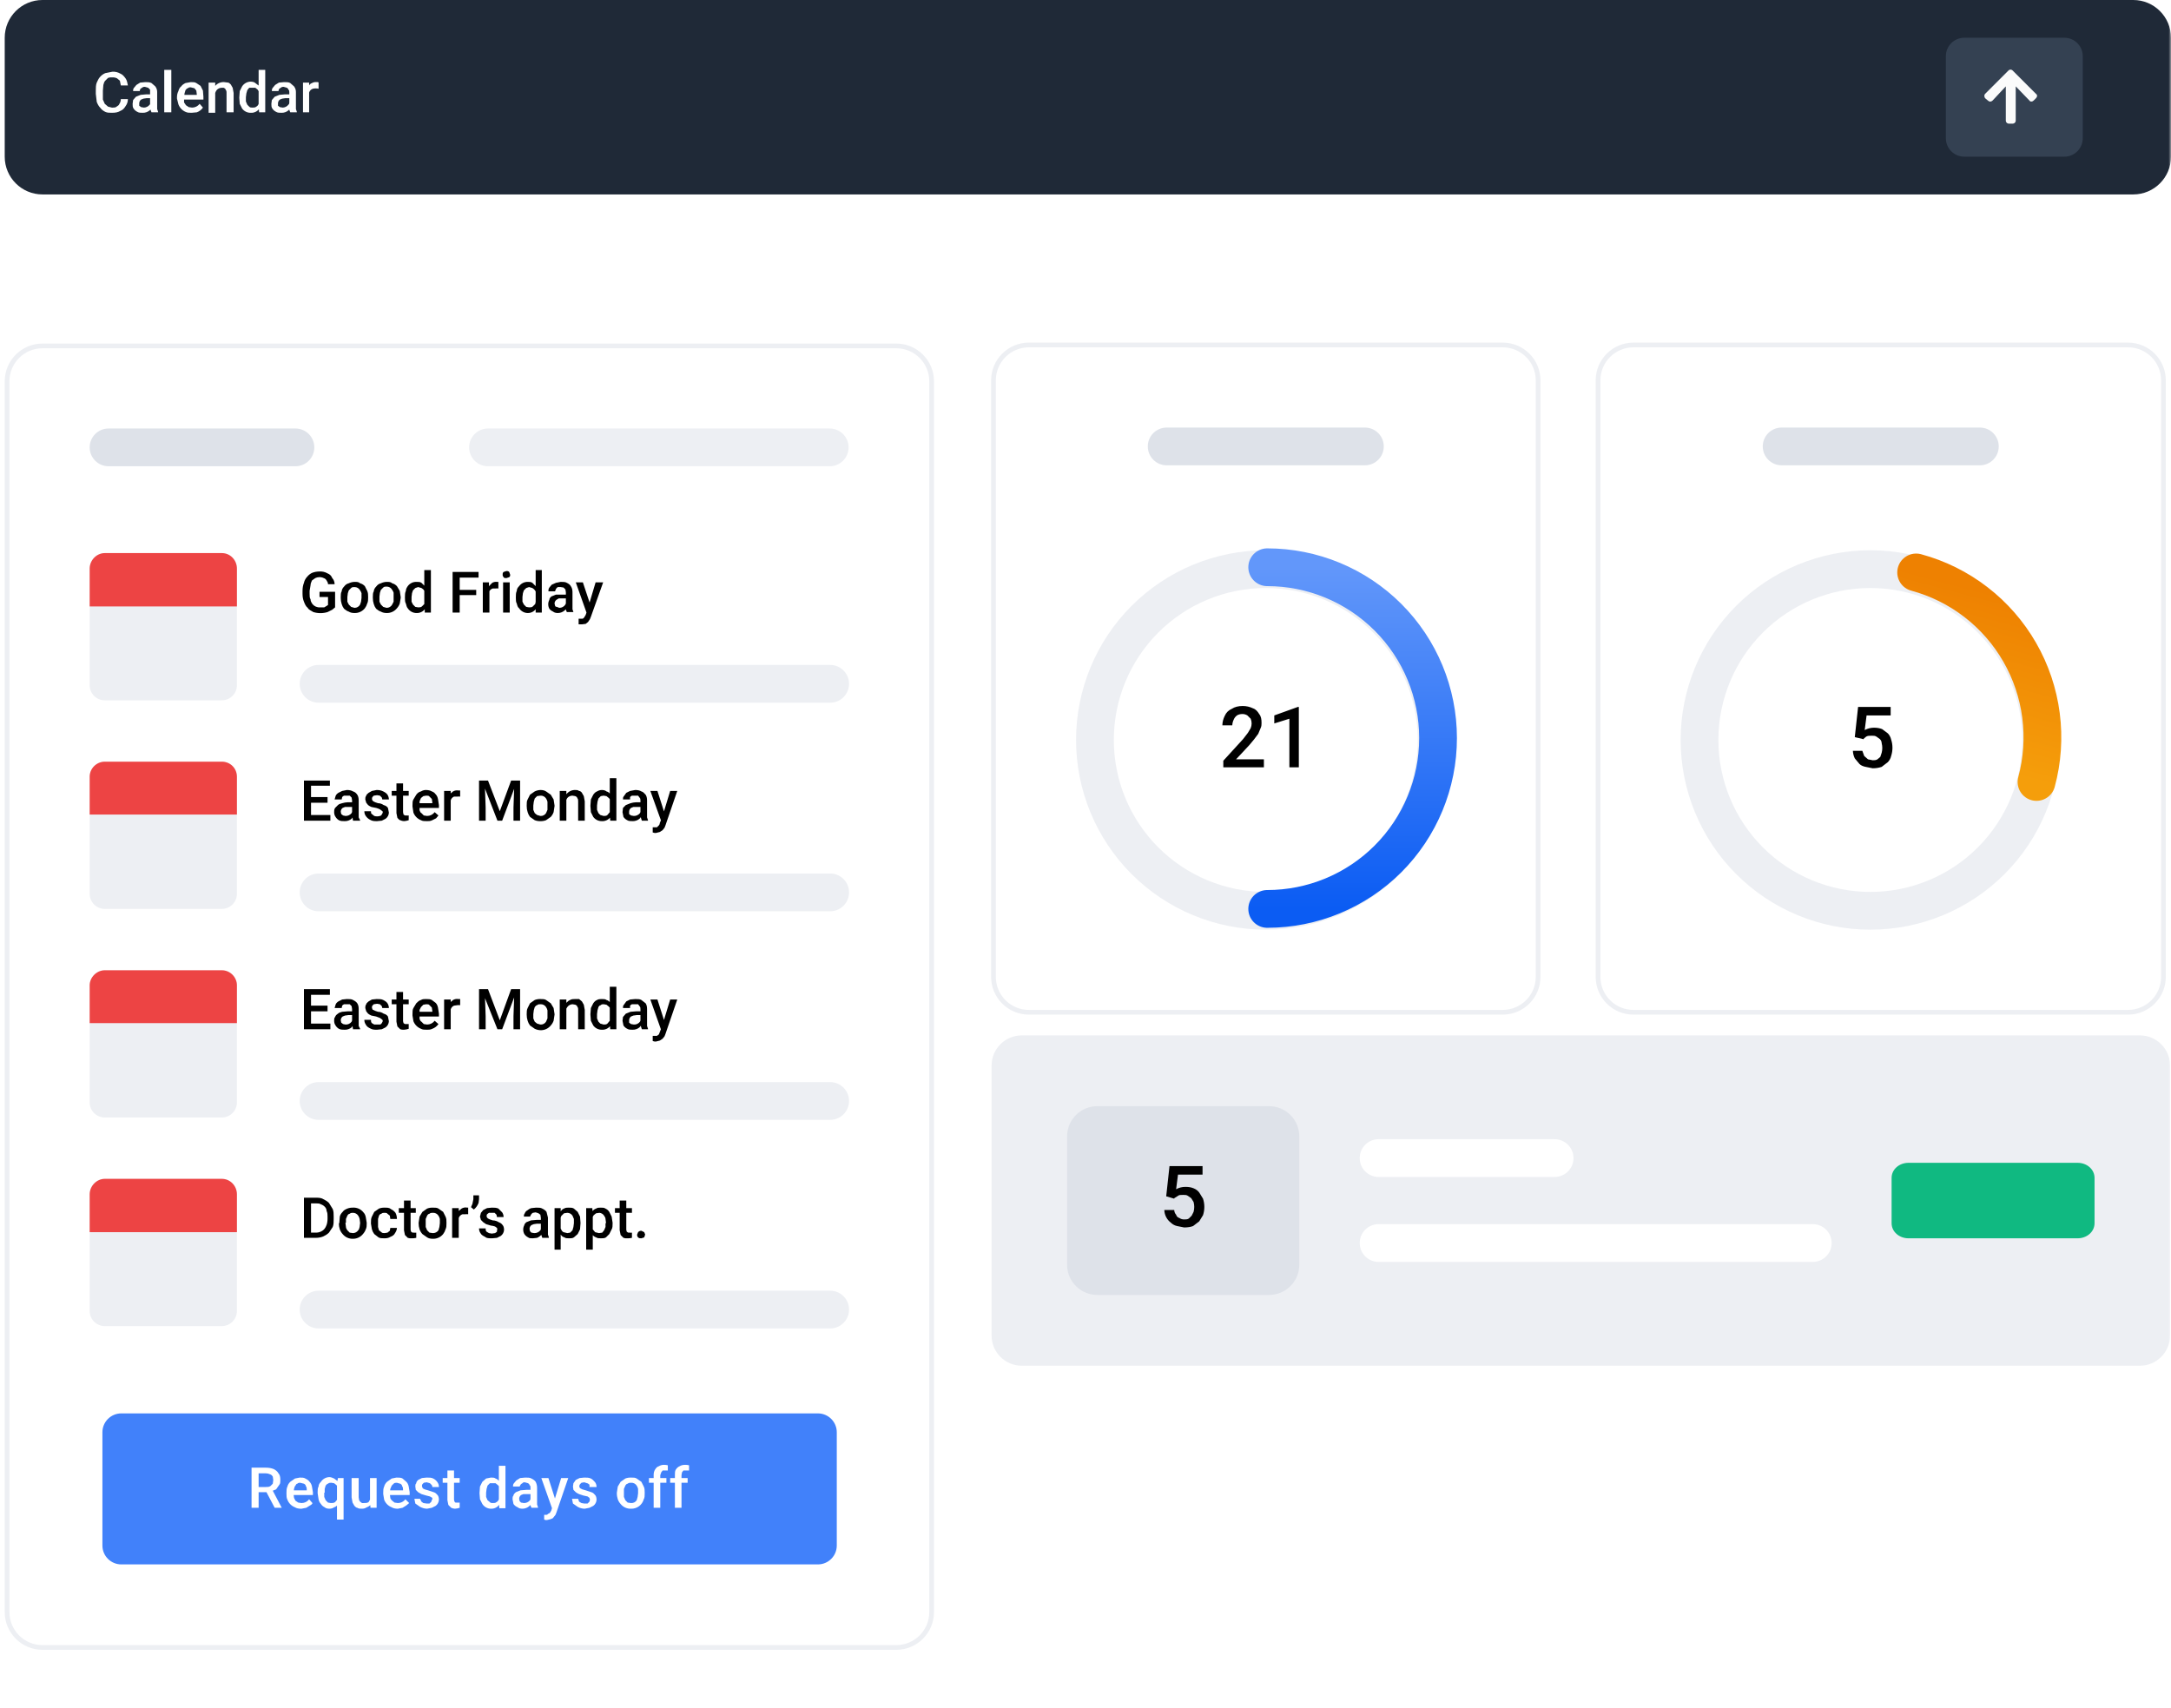<svg width="460" height="362" viewBox="0 0 460 362" fill="none" xmlns="http://www.w3.org/2000/svg">
<g clip-path="url(#clip0_2609_3194)">
<mask id="mask0_2609_3194" style="mask-type:luminance" maskUnits="userSpaceOnUse" x="0" y="-59" width="460" height="460">
<path d="M0 -59H460V401H0V-59Z" fill="white"/>
</mask>
<g mask="url(#mask0_2609_3194)">
<path d="M453.4 219.8H216.5C213.186 219.8 210.5 222.486 210.5 225.8V283C210.5 286.314 213.186 289 216.5 289H453.4C456.714 289 459.4 286.314 459.4 283V225.8C459.4 222.486 456.714 219.8 453.4 219.8Z" fill="#EDEFF3"/>
<path d="M268.9 234.4H232.5C228.965 234.4 226.1 237.265 226.1 240.8V268C226.1 271.535 228.965 274.4 232.5 274.4H268.9C272.434 274.4 275.3 271.535 275.3 268V240.8C275.3 237.265 272.434 234.4 268.9 234.4Z" fill="#DEE2E9"/>
<path d="M248.8 254L247.1 253.5L247.8 247.1H254.8V248.9H249.6L249.2 252C249.812 251.662 250.501 251.489 251.2 251.5C251.9 251.5 252.4 251.6 252.9 251.8C253.4 252 253.8 252.3 254.1 252.7L254.9 254C255.274 255.137 255.274 256.363 254.9 257.5L254.1 258.8L252.8 259.8C252.3 260 251.6 260.1 250.9 260.1L249.4 259.8C248.9 259.7 248.4 259.4 248.1 259.1C247.679 258.784 247.334 258.378 247.092 257.91C246.849 257.443 246.715 256.926 246.7 256.4H248.8C248.8 256.8 249 257.2 249.2 257.4C249.3 257.8 249.6 258 249.9 258.1C250.2 258.3 250.5 258.4 250.9 258.4C251.3 258.4 251.6 258.4 251.9 258.2L252.5 257.6L252.9 256.8C253.087 256.113 253.087 255.388 252.9 254.7L252.4 253.9L251.7 253.4C251.4 253.2 251.1 253.2 250.7 253.2C250.2 253.2 249.8 253.2 249.6 253.4L248.8 253.9V254Z" fill="black"/>
<path d="M329.4 241.4H292.1C289.89 241.4 288.1 243.191 288.1 245.4C288.1 247.609 289.89 249.4 292.1 249.4H329.4C331.609 249.4 333.4 247.609 333.4 245.4C333.4 243.191 331.609 241.4 329.4 241.4Z" fill="white"/>
<path d="M384.1 259.4H292.1C289.89 259.4 288.1 261.191 288.1 263.4C288.1 265.609 289.89 267.4 292.1 267.4H384.1C386.309 267.4 388.1 265.609 388.1 263.4C388.1 261.191 386.309 259.4 384.1 259.4Z" fill="white"/>
<path d="M440.2 246.4H404.4C402.4 246.4 400.8 247.8 400.8 249.6V259.2C400.8 261 402.4 262.4 404.4 262.4H440.2C442.2 262.4 443.8 261 443.8 259.2V249.6C443.8 247.8 442.2 246.4 440.2 246.4Z" fill="#10B981"/>
<path d="M453.4 219.8H216.5C213.186 219.8 210.5 222.486 210.5 225.8V283C210.5 286.314 213.186 289 216.5 289H453.4C456.714 289 459.4 286.314 459.4 283V225.8C459.4 222.486 456.714 219.8 453.4 219.8Z" stroke="#EDEFF3" stroke-width="0.8"/>
<path d="M452 0H9C4.582 0 1 3.582 1 8V33.2C1 37.618 4.582 41.2 9 41.2H452C456.418 41.2 460 37.618 460 33.2V8C460 3.582 456.418 0 452 0Z" fill="#1F2937"/>
<path d="M25.6 21H27.1C27.1 21.6 26.9 22.1 26.6 22.5C26.3 23 26 23.3 25.5 23.5C25 23.8 24.5 23.9 23.7 23.9C23.2 23.9 22.7 23.9 22.3 23.7C21.9 23.5 21.5 23.2 21.3 22.9C20.9 22.5 20.7 22.1 20.5 21.6L20.3 19.9V19.2C20.3 18.6 20.3 18 20.5 17.5C20.7 17.1 20.9 16.6 21.2 16.3C21.5 15.953 21.877 15.679 22.3 15.5L23.8 15.2C24.394 15.162 24.985 15.301 25.5 15.6C26 15.8 26.3 16.2 26.6 16.6C26.9 17 27 17.6 27.1 18.1H25.6L25.4 17.1L24.8 16.6C24.489 16.448 24.145 16.379 23.8 16.4C23.496 16.364 23.188 16.398 22.9 16.5L22.3 17.1C22.1 17.3 22 17.6 21.9 18L21.8 19.2V21.1L22.2 22L22.9 22.6L23.7 22.8C24.2 22.8 24.5 22.8 24.7 22.6C25 22.4 25.2 22.3 25.3 22C25.5 21.7 25.6 21.4 25.6 21ZM31.8 22.6V19L31.4 18.6L30.7 18.4C30.5 18.4 30.3 18.4 30.1 18.6C29.943 18.665 29.806 18.768 29.7 18.9L29.6 19.3H28.2C28.2 19.1 28.2 18.8 28.4 18.6L28.9 18L29.7 17.5L30.8 17.4C31.3 17.4 31.7 17.4 32.1 17.6L32.9 18.3C33.2 18.7 33.3 19.1 33.3 19.5V23.1L33.5 23.7V23.8H32.1L31.9 23.3V22.6H31.8ZM32.1 20V20.8H31.1L30.4 20.9L29.9 21.1C29.776 21.193 29.675 21.314 29.605 21.453C29.536 21.592 29.5 21.745 29.5 21.9V22.4L29.9 22.7L30.5 22.8C30.731 22.793 30.959 22.735 31.166 22.632C31.373 22.528 31.555 22.381 31.7 22.2C31.9 22 31.9 21.9 31.9 21.7L32.4 22.3L32.2 22.9L31.7 23.4C31.279 23.747 30.744 23.925 30.2 23.9C29.8 23.9 29.4 23.9 29.1 23.7C28.775 23.543 28.498 23.301 28.3 23C28.1 22.7 28.1 22.4 28.1 22L28.2 21.2L28.8 20.5L29.8 20.1L30.9 20H32.1ZM36.3 14.8V23.8H34.8V14.8H36.3ZM40.6 23.9C40.1 23.9 39.7 23.9 39.3 23.7C38.955 23.548 38.644 23.328 38.387 23.053C38.129 22.778 37.929 22.454 37.8 22.1L37.5 20.9V20.6C37.5 20.1 37.6 19.7 37.8 19.3C37.9 18.9 38.1 18.5 38.4 18.3C38.6 18 38.9 17.8 39.3 17.6L40.4 17.4C40.9 17.4 41.3 17.4 41.6 17.6L42.5 18.2L43 19.2L43.1 20.5V21.1H38.2V20.1H41.7V20L41.6 19.2L41.2 18.7L40.4 18.5C40.2 18.5 40 18.5 39.8 18.7C39.6 18.7 39.5 18.9 39.3 19.1L39.1 19.8L39 20.6V21.7L39.4 22.3L40 22.7L40.7 22.8C41.01 22.8 41.316 22.728 41.594 22.589C41.872 22.45 42.114 22.248 42.3 22L43 22.8C42.681 23.26 42.226 23.61 41.7 23.8L40.6 23.9ZM45.6 18.9V23.9H44.2V17.5H45.6V18.8V18.9ZM45.4 20.4H44.9C44.9 20 44.9 19.6 45.1 19.2L45.6 18.2C45.832 17.928 46.125 17.714 46.455 17.575C46.785 17.436 47.143 17.376 47.5 17.4L48.3 17.5C48.5 17.5 48.7 17.7 48.9 17.9L49.3 18.6L49.5 19.7V23.8H48V19.8C48 19.4 48 19.2 47.8 19C47.8 18.8 47.6 18.7 47.4 18.6H47C46.791 18.596 46.583 18.639 46.393 18.725C46.203 18.812 46.034 18.94 45.9 19.1C45.767 19.282 45.665 19.485 45.6 19.7L45.5 20.4H45.4ZM54.8 22.5V14.8H56.2V23.8H54.9L54.8 22.5ZM50.7 20.7L50.8 19.3L51.3 18.3C51.495 17.999 51.762 17.751 52.076 17.576C52.389 17.402 52.741 17.307 53.1 17.3C53.5 17.3 53.9 17.4 54.1 17.6L54.9 18.2L55.4 19.2L55.6 20.5V20.9L55.4 22.1L54.9 23.1C54.688 23.37 54.413 23.585 54.099 23.724C53.786 23.864 53.442 23.924 53.1 23.9C52.75 23.904 52.404 23.825 52.091 23.668C51.778 23.511 51.507 23.282 51.3 23L50.8 22L50.7 20.7ZM52.1 20.7V21.5L52.4 22.2L52.8 22.6C53 22.8 53.2 22.8 53.5 22.8C53.8 22.8 54.1 22.8 54.3 22.6C54.5 22.5 54.7 22.3 54.8 22L55 21.2V20.2L54.9 19.5L54.6 19L54.1 18.6H52.8L52.4 19.1L52.2 19.8L52.1 20.6V20.7ZM61.3 22.6V19.6C61.3 19.3 61.3 19.1 61.1 19C61.1 18.8 60.9 18.7 60.8 18.6L60.1 18.4C59.9 18.4 59.7 18.4 59.5 18.6C59.343 18.665 59.206 18.768 59.1 18.9L59 19.3H57.6C57.6 19.1 57.6 18.8 57.8 18.6L58.3 18L59.1 17.5L60.2 17.4C60.7 17.4 61.2 17.4 61.5 17.6L62.3 18.3C62.6 18.7 62.7 19.1 62.7 19.5V23.1L62.9 23.7V23.8H61.5L61.3 23.3V22.6ZM61.5 20V20.8H60.5L59.8 20.9L59.3 21.1C59.176 21.193 59.075 21.314 59.005 21.453C58.936 21.592 58.9 21.745 58.9 21.9V22.4L59.3 22.7L59.9 22.8C60.131 22.793 60.358 22.735 60.566 22.632C60.773 22.528 60.955 22.381 61.1 22.2C61.3 22 61.3 21.9 61.3 21.7L61.8 22.3L61.6 22.9L61.1 23.4C60.679 23.747 60.145 23.925 59.6 23.9C59.2 23.9 58.8 23.9 58.5 23.7C58.175 23.543 57.898 23.301 57.7 23C57.5 22.7 57.5 22.4 57.5 22L57.6 21.2L58.2 20.5L59.2 20.1L60.3 20H61.5ZM65.5 18.7V23.8H64.2V17.5H65.5V18.7ZM67.5 17.5V18.8C67.105 18.71 66.695 18.71 66.3 18.8C66.111 18.857 65.939 18.96 65.8 19.1C65.66 19.239 65.557 19.411 65.5 19.6V20.2H65L65.1 19.1C65.1 18.8 65.3 18.5 65.5 18.1C65.6 17.9 65.8 17.7 66.1 17.6C66.402 17.426 66.754 17.356 67.1 17.4H67.4L67.5 17.5Z" fill="white"/>
<path d="M437.4 8H416.2C414.046 8 412.3 9.746 412.3 11.9V29.3C412.3 31.454 414.046 33.2 416.2 33.2H437.4C439.554 33.2 441.3 31.454 441.3 29.3V11.9C441.3 9.746 439.554 8 437.4 8Z" fill="#344152"/>
<path d="M430.9 21.3L431.4 20.8C431.7 20.5 431.7 20.1 431.4 19.9L426.4 14.9C426.29 14.802 426.148 14.747 426 14.747C425.853 14.747 425.71 14.802 425.6 14.9L420.6 19.9C420.4 20.1 420.4 20.5 420.6 20.8L421.2 21.3C421.5 21.6 421.9 21.6 422.2 21.3L425 18.3V25.6C425 25.9 425.3 26.2 425.6 26.2H426.5C426.8 26.2 427.1 25.9 427.1 25.6V18.3L430 21.3C430.2 21.6 430.6 21.6 430.9 21.3Z" fill="#FBFBFB"/>
<g filter="url(#filter0_d_2609_3194)">
<path d="M189.9 65.2H9C4.582 65.2 1 68.782 1 73.2V334C1 338.418 4.582 342 9 342H189.9C194.318 342 197.9 338.418 197.9 334V73.2C197.9 68.782 194.318 65.2 189.9 65.2Z" fill="white"/>
<path d="M62.6 83.2H23C20.791 83.2 19 84.991 19 87.2C19 89.409 20.791 91.2 23 91.2H62.6C64.809 91.2 66.6 89.409 66.6 87.2C66.6 84.991 64.809 83.2 62.6 83.2Z" fill="#DEE2E9"/>
<path d="M175.8 83.2H103.4C101.191 83.2 99.4 84.991 99.4 87.2C99.4 89.409 101.191 91.2 103.4 91.2H175.8C178.01 91.2 179.8 89.409 179.8 87.2C179.8 84.991 178.01 83.2 175.8 83.2Z" fill="#EDEFF3"/>
<path d="M47 109.6H22.2C20.433 109.6 19 111.033 19 112.8V137.6C19 139.367 20.433 140.8 22.2 140.8H47C48.767 140.8 50.2 139.367 50.2 137.6V112.8C50.2 111.033 48.767 109.6 47 109.6Z" fill="#EDEFF3"/>
<path d="M19 112.9C19 111.1 20.5 109.6 22.2 109.6H47C48.8 109.6 50.2 111.1 50.2 112.9V120.9H19V112.9Z" fill="#ED4444"/>
<path d="M71 117.8V121.1L70.4 121.6L69.4 122.1C68.421 122.395 67.378 122.395 66.4 122.1C65.9 121.8 65.4 121.6 65.2 121.2C64.8 120.9 64.6 120.4 64.4 119.9C64.2 119.4 64.1 118.9 64.1 118.2V117.6C64.1 117 64.2 116.4 64.4 115.9C64.5 115.4 64.8 114.9 65.1 114.6C65.371 114.264 65.713 113.992 66.1 113.8C66.6 113.6 67.1 113.5 67.7 113.5C68.293 113.462 68.885 113.601 69.4 113.9C69.9 114.1 70.2 114.4 70.4 114.9C70.7 115.2 70.9 115.7 70.9 116.2H69.5C69.5 115.9 69.4 115.7 69.2 115.4C69.138 115.281 69.053 115.175 68.95 115.089C68.847 115.003 68.728 114.939 68.6 114.9C68.289 114.748 67.945 114.679 67.6 114.7C67.322 114.71 67.049 114.778 66.8 114.9L66.1 115.4C66 115.7 65.8 116 65.8 116.4L65.6 117.6V118.2C65.6 118.7 65.6 119.1 65.8 119.4C65.8 119.8 66 120.1 66.2 120.4C66.391 120.636 66.636 120.823 66.914 120.945C67.193 121.066 67.496 121.12 67.8 121.1H68.7L69.2 120.8L69.5 120.6V118.9H67.7V117.8H70.9H71ZM72.2 119.1V118.9C72.2 118.5 72.2 118 72.4 117.7C72.4 117.3 72.7 116.9 72.9 116.7C73.2 116.3 73.5 116.1 73.9 116C74.274 115.818 74.683 115.716 75.1 115.7C75.6 115.7 76 115.7 76.3 116C76.7 116.1 77 116.3 77.3 116.6L77.8 117.6C78 118 78 118.5 78 118.9V119.1C78 119.5 78 119.9 77.8 120.3C77.697 120.662 77.528 121.001 77.3 121.3C77.036 121.626 76.7 121.886 76.318 122.06C75.936 122.233 75.519 122.316 75.1 122.3C74.6 122.3 74.2 122.2 73.9 122C73.5 121.9 73.2 121.6 72.9 121.4C72.672 121.101 72.502 120.762 72.4 120.4C72.262 119.981 72.194 119.541 72.2 119.1ZM73.6 118.9V119.9L73.9 120.5L74.4 121L75.1 121.2C75.345 121.209 75.589 121.148 75.801 121.024C76.013 120.9 76.186 120.718 76.3 120.5L76.5 119.9L76.6 119.1V118.1C76.534 117.884 76.433 117.682 76.3 117.5C76.186 117.282 76.013 117.1 75.801 116.976C75.589 116.852 75.345 116.791 75.1 116.8C74.8 116.8 74.6 116.8 74.4 117L73.9 117.5L73.7 118.1L73.6 118.9ZM79 119.1V118.9C79 118.5 79 118 79.2 117.7C79.2 117.3 79.5 116.9 79.7 116.7C80 116.3 80.3 116.1 80.7 116C81.074 115.818 81.483 115.716 81.9 115.7C82.4 115.7 82.8 115.7 83.1 116C83.5 116.1 83.8 116.3 84.1 116.6L84.7 117.6L84.9 118.9V119.1L84.7 120.3C84.567 120.669 84.363 121.009 84.1 121.3C83.836 121.626 83.5 121.886 83.118 122.06C82.736 122.233 82.319 122.316 81.9 122.3C81.5 122.3 81 122.2 80.7 122C80.3 121.9 80 121.6 79.7 121.4C79.472 121.101 79.302 120.762 79.2 120.4C79.062 119.981 78.994 119.541 79 119.1ZM80.4 118.9V119.9L80.7 120.5L81.2 121L81.9 121.2C82.145 121.209 82.389 121.148 82.601 121.024C82.813 120.9 82.986 120.718 83.1 120.5L83.4 119.9V118C83.334 117.784 83.233 117.582 83.1 117.4C82.986 117.182 82.813 117 82.601 116.876C82.389 116.752 82.145 116.691 81.9 116.7C81.6 116.7 81.4 116.7 81.2 116.9L80.7 117.4L80.5 118L80.4 118.8V118.9ZM89.9 120.9V113.2H91.3V122.2H90V120.9H89.9ZM85.8 119.1V118.9C85.8 118.5 85.8 118 86 117.6C86 117.2 86.2 116.9 86.4 116.6C86.616 116.303 86.903 116.066 87.235 115.908C87.567 115.751 87.933 115.679 88.3 115.7C88.7 115.7 89 115.7 89.3 115.9L90 116.6L90.5 117.6L90.8 118.8V119.2C90.8 119.7 90.6 120.1 90.5 120.5L90 121.5C89.798 121.756 89.539 121.962 89.244 122.101C88.949 122.24 88.626 122.308 88.3 122.3C87.924 122.309 87.552 122.223 87.219 122.047C86.887 121.872 86.605 121.615 86.4 121.3C86.2 121.1 86.1 120.7 86 120.3C85.8 120 85.8 119.5 85.8 119.1ZM87.2 118.9V119.9L87.5 120.5L88 121L88.6 121.1C88.9 121.1 89.2 121.1 89.4 120.9L89.9 120.4L90.1 119.5V118.5L90 117.8C90 117.6 89.8 117.5 89.7 117.3L89.3 117L88.6 116.8L88 117L87.5 117.5L87.3 118.1L87.2 118.9ZM97.4 113.6V122.2H95.9V113.6H97.4ZM100.9 117.4V118.5H97V117.4H100.9ZM101.4 113.6V114.8H97V113.6H101.4ZM103.7 117V122.2H102.3V115.8H103.6V117H103.7ZM105.6 115.8V117.1C105.4 117.076 105.199 117.076 105 117.1H104.4C104.211 117.157 104.039 117.26 103.899 117.4C103.76 117.539 103.657 117.711 103.6 117.9V118.5H103.2L103.3 117.5C103.3 117.1 103.5 116.8 103.7 116.5L104.3 115.9C104.602 115.726 104.953 115.656 105.3 115.7H105.6V115.8ZM108 115.8V122.2H106.6V115.8H108ZM106.5 114.2C106.5 113.9 106.5 113.8 106.7 113.6L107.3 113.4C107.5 113.4 107.7 113.4 107.9 113.6L108.1 114.2C108.1 114.4 108.1 114.5 107.9 114.7L107.3 114.9C107 114.9 106.8 114.9 106.7 114.7C106.635 114.634 106.584 114.556 106.55 114.47C106.515 114.384 106.498 114.292 106.5 114.2ZM113.5 120.9V113.2H114.8V122.2H113.5V120.9ZM109.3 119.1V118.9C109.3 118.5 109.3 118 109.5 117.6C109.5 117.2 109.7 116.9 110 116.6C110.206 116.318 110.478 116.089 110.791 115.932C111.104 115.776 111.45 115.696 111.8 115.7C112.2 115.7 112.5 115.7 112.8 115.9L113.5 116.6L114 117.6L114.3 118.8V119.2C114.3 119.7 114.1 120.1 114 120.5L113.5 121.5C113.298 121.756 113.039 121.962 112.744 122.101C112.449 122.24 112.126 122.308 111.8 122.3C111.441 122.293 111.089 122.198 110.775 122.024C110.462 121.849 110.195 121.601 110 121.3C109.7 121.1 109.6 120.7 109.5 120.3C109.3 120 109.3 119.5 109.3 119.1ZM110.7 118.9V119.9L111 120.5L111.5 121L112.1 121.1C112.4 121.1 112.7 121.1 112.9 120.9L113.4 120.4L113.6 119.5V118.5L113.5 117.8C113.5 117.6 113.3 117.5 113.2 117.3L112.8 117L112.1 116.8L111.5 117L111 117.5L110.8 118.1L110.7 118.9ZM119.9 120.9V117.9L119.8 117.3L119.4 116.9L118.8 116.8H118.2C118.031 116.892 117.892 117.031 117.8 117.2L117.6 117.7H116.2C116.2 117.4 116.2 117.2 116.4 116.9L116.9 116.3L117.8 115.9L118.8 115.7C119.3 115.7 119.8 115.7 120.1 115.9C120.5 116.1 120.8 116.3 121 116.7C121.2 117 121.3 117.4 121.3 117.9V121.5L121.5 122.1H120.1L119.9 121.6V120.9ZM120.1 118.3V119.2H118.4L117.9 119.5C117.775 119.593 117.675 119.714 117.605 119.853C117.536 119.992 117.5 120.145 117.5 120.3L117.6 120.7C117.6 120.9 117.8 121 118 121L118.5 121.2C118.758 121.205 119.014 121.144 119.242 121.021C119.469 120.898 119.662 120.719 119.8 120.5L120 120L120.4 120.7C120.4 120.8 120.4 121 120.2 121.2L119.7 121.7C119.294 122.083 118.758 122.297 118.2 122.3C117.8 122.3 117.4 122.2 117.2 122C116.886 121.871 116.611 121.664 116.4 121.4C116.242 121.108 116.16 120.782 116.16 120.45C116.16 120.118 116.242 119.792 116.4 119.5C116.4 119.2 116.6 119 116.8 118.8L117.8 118.4H120L120.1 118.3ZM124.5 121.5L126.2 115.8H127.8L125.2 123.1L125 123.6L124.6 124.2L124.1 124.6L123.3 124.7H122.6V123.5C122.666 123.501 122.733 123.501 122.8 123.5H123.4C123.6 123.5 123.7 123.3 123.8 123.2L124.1 122.7L124.5 121.5ZM123.5 115.8L125.1 120.6L125.3 122.1L124.3 122.3L122 115.8H123.6H123.5Z" fill="black"/>
<path d="M175.9 133.3H67.5C65.291 133.3 63.5 135.091 63.5 137.3C63.5 139.509 65.291 141.3 67.5 141.3H175.9C178.109 141.3 179.9 139.509 179.9 137.3C179.9 135.091 178.109 133.3 175.9 133.3Z" fill="#EDEFF3"/>
<path d="M47 153.8H22.2C20.433 153.8 19 155.233 19 157V181.8C19 183.567 20.433 185 22.2 185H47C48.767 185 50.2 183.567 50.2 181.8V157C50.2 155.233 48.767 153.8 47 153.8Z" fill="#EDEFF3"/>
<path d="M19 157C19 155.2 20.5 153.8 22.2 153.8H47C48.8 153.8 50.2 155.2 50.2 157V165H19V157Z" fill="#ED4444"/>
<path d="M70 165.1V166.3H65.4V165.1H70ZM65.9 157.8V166.3H64.4V157.8H65.9ZM69.4 161.3V162.5H65.4V161.3H69.4ZM69.9 157.8V158.9H65.4V157.8H70H69.9ZM74.6 165V162L74.5 161.4L74.1 161H72.9C72.744 161.065 72.606 161.168 72.5 161.3L72.4 161.8H70.9L71.1 161.1C71.2 160.8 71.4 160.6 71.7 160.4L72.5 160L73.5 159.8C74 159.8 74.5 159.9 74.8 160.1C75.2 160.2 75.5 160.5 75.7 160.8C75.9 161.1 76 161.5 76 162V165.6L76.3 166.2V166.3H74.8L74.7 165.7L74.6 165ZM74.8 162.4V163.4H73.1L72.6 163.6C72.476 163.693 72.375 163.814 72.306 163.953C72.237 164.092 72.2 164.245 72.2 164.4L72.3 164.9L72.7 165.2L73.2 165.3C73.449 165.308 73.696 165.258 73.921 165.154C74.147 165.049 74.345 164.894 74.5 164.7L74.7 164.2L75.2 164.8C75.2 165 75 165.1 74.9 165.3L74.5 165.9C74.08 166.247 73.545 166.425 73 166.4C72.5 166.4 72.2 166.4 71.8 166.2C71.512 166.029 71.271 165.788 71.1 165.5C70.9 165.2 70.8 164.9 70.8 164.5C70.8 164.2 70.8 163.9 71 163.6L71.6 163C71.8 162.8 72.1 162.7 72.5 162.6C72.891 162.485 73.294 162.418 73.7 162.4H74.8ZM81.1 164.6C81.1 164.4 81.1 164.3 80.9 164.2L80.5 163.9C80.245 163.772 79.977 163.671 79.7 163.6L78.7 163.4C78.45 163.299 78.215 163.164 78 163L77.6 162.5L77.4 161.8C77.4 161.5 77.4 161.3 77.6 161C77.6 160.8 77.9 160.6 78.1 160.4L78.8 160L79.8 159.8C80.4 159.8 80.8 159.9 81.2 160.1C81.6 160.3 81.9 160.5 82.1 160.8C82.3 161.1 82.4 161.5 82.4 161.8H81L80.9 161.4L80.5 161L79.9 160.9L79.2 161L78.9 161.3C78.847 161.409 78.82 161.529 78.82 161.65C78.82 161.771 78.847 161.891 78.9 162L79.1 162.2L79.5 162.4L80.1 162.6C80.6 162.6 81 162.8 81.3 163C81.7 163.1 82 163.3 82.2 163.6L82.4 164.6C82.389 164.855 82.32 165.105 82.199 165.33C82.078 165.555 81.907 165.75 81.7 165.9L80.9 166.3L79.9 166.4C79.3 166.4 78.9 166.4 78.4 166.1C78 165.9 77.7 165.6 77.5 165.3C77.3 165 77.2 164.7 77.2 164.3H78.6C78.6 164.6 78.6 164.8 78.8 164.9L79.3 165.3C79.691 165.423 80.11 165.423 80.5 165.3C80.7 165.3 80.8 165.1 80.9 165L81.1 164.6ZM86.6 160V161H83V160H86.6ZM84 158.4H85.4V164.5L85.5 165L85.8 165.2H86.1C86.266 165.22 86.434 165.22 86.6 165.2V166.2C86.278 166.311 85.941 166.379 85.6 166.4C85.323 166.39 85.05 166.322 84.8 166.2C84.6 166.2 84.4 165.9 84.2 165.7L84 164.7V158.4ZM90.5 166.4C90 166.4 89.5 166.4 89.2 166.2C88.837 166.059 88.507 165.844 88.232 165.569C87.956 165.293 87.741 164.963 87.6 164.6L87.4 163.3V163.1C87.4 162.6 87.4 162.1 87.6 161.8L88.2 160.8C88.5 160.4 88.8 160.2 89.2 160.1C89.501 159.913 89.846 159.81 90.2 159.8C90.7 159.8 91.2 159.9 91.5 160.1C91.8 160.2 92.1 160.4 92.3 160.7C92.6 161 92.7 161.3 92.8 161.7L93 163V163.6H88.1V162.6H91.6V162.4L91.5 161.7L91 161.2C90.9 161 90.6 161 90.3 161L89.7 161.1L89.2 161.5L88.9 162.2V164.1C89 164.4 89.1 164.6 89.3 164.7L89.8 165.2L90.5 165.3C90.811 165.3 91.117 165.228 91.395 165.089C91.672 164.95 91.914 164.748 92.1 164.5L92.9 165.2L92.4 165.8L91.6 166.2C91.2 166.4 90.9 166.4 90.5 166.4ZM95.5 161.2V166.3H94.1V160H95.5V161.2ZM97.5 159.9V161.2C97.301 161.178 97.1 161.178 96.9 161.2H96.2C96.03 161.271 95.878 161.38 95.757 161.518C95.636 161.657 95.548 161.822 95.5 162L95.4 162.6H95V161.6L95.4 160.6L96 160.1C96.331 159.903 96.722 159.832 97.1 159.9H97.4H97.5ZM102.1 157.8H103.4L105.9 164.3L108.3 157.8H109.6L106.4 166.3H105.4L102.1 157.8ZM101.5 157.8H102.7L102.9 163.5V166.3H101.5V157.8ZM109 157.8H110.2V166.3H108.8V163.5L109 157.8ZM111.6 163.2V163.1C111.6 162.6 111.6 162.1 111.8 161.8L112.3 160.8L113.3 160.1C113.675 159.918 114.084 159.816 114.5 159.8C115 159.8 115.4 159.9 115.7 160.1L116.7 160.8L117.3 161.8L117.5 163.1V163.2L117.3 164.5C117.168 164.869 116.964 165.209 116.7 165.5L115.7 166.2C115.318 166.348 114.91 166.416 114.5 166.4C114.091 166.416 113.683 166.348 113.3 166.2L112.3 165.5C112.073 165.201 111.903 164.862 111.8 164.5C111.662 164.081 111.595 163.641 111.6 163.2ZM113 163.1V164L113.3 164.7L113.8 165.1L114.5 165.3C114.736 165.319 114.972 165.273 115.184 165.167C115.395 165.061 115.574 164.9 115.7 164.7L116 164V162.3C115.946 162.05 115.844 161.812 115.7 161.6C115.574 161.4 115.395 161.239 115.184 161.133C114.972 161.028 114.736 160.981 114.5 161L113.8 161.1L113.3 161.6L113.1 162.3L113 163.1ZM120 161.3V166.3H118.6V160H120V161.3ZM119.8 162.9H119.3L119.5 161.7L120 160.7C120.223 160.41 120.511 160.177 120.842 160.02C121.172 159.864 121.535 159.788 121.9 159.8C122.2 159.8 122.4 159.8 122.7 160C122.9 160 123.2 160.2 123.3 160.4L123.7 161.1L123.9 162.2V166.3H122.5V162.2C122.5 161.9 122.5 161.7 122.3 161.5C122.3 161.3 122.1 161.2 121.9 161.1L121.3 161C121.091 160.996 120.884 161.039 120.694 161.125C120.503 161.212 120.335 161.34 120.2 161.5C120.056 161.712 119.955 161.95 119.9 162.2L119.8 162.9ZM129.2 164.9V157.3H130.6V166.3H129.3L129.2 165V164.9ZM125.1 163.2V163.1L125.2 161.8L125.7 160.8C125.9 160.5 126.2 160.2 126.5 160.1C126.801 159.913 127.146 159.81 127.5 159.8C127.9 159.8 128.3 159.9 128.5 160.1C128.9 160.2 129.1 160.4 129.3 160.7L129.8 161.7L130 163V163.3C130 163.8 130 164.3 129.8 164.6L129.3 165.6C129.089 165.87 128.814 166.085 128.5 166.224C128.186 166.364 127.843 166.424 127.5 166.4C127.15 166.404 126.805 166.324 126.491 166.168C126.178 166.011 125.907 165.782 125.7 165.5L125.2 164.5L125.1 163.2ZM126.5 163.1V164L126.8 164.7L127.2 165.1L127.9 165.3C128.2 165.3 128.5 165.3 128.7 165.1L129.2 164.5L129.4 163.7V162.7L129.3 162C129.3 161.8 129.1 161.6 129 161.5L128.5 161.1L127.9 161L127.3 161.1L126.8 161.6L126.6 162.3L126.5 163.1ZM135.7 165.1V162.1C135.7 161.8 135.7 161.6 135.5 161.4L135.2 161H133.9C133.744 161.065 133.606 161.168 133.5 161.3V161.8H132C132 161.5 132 161.3 132.2 161.1L132.7 160.4L133.5 160L134.6 159.8C135.1 159.8 135.6 159.9 135.9 160.1C136.3 160.2 136.5 160.5 136.8 160.8C137 161.1 137.1 161.5 137.1 162V165.6L137.3 166.2V166.3H136L135.8 165.7V165L135.7 165.1ZM135.9 162.4V163.4H134.2L133.7 163.6C133.576 163.693 133.475 163.814 133.406 163.953C133.337 164.092 133.3 164.245 133.3 164.4V164.9L133.7 165.2L134.3 165.3C134.549 165.308 134.796 165.258 135.021 165.154C135.247 165.049 135.445 164.894 135.6 164.7L135.8 164.2L136.2 164.8L136 165.3L135.5 165.9C135.08 166.247 134.545 166.425 134 166.4C133.6 166.4 133.2 166.4 132.9 166.2C132.575 166.043 132.299 165.801 132.1 165.5L131.9 164.5L132 163.6L132.6 163L133.6 162.6C133.991 162.485 134.394 162.418 134.8 162.4H135.8H135.9ZM140.3 165.6L142 160H143.5L141 167.3L140.8 167.8L140.4 168.3L139.8 168.7L139 168.9H138.7L138.3 168.8V167.7C138.4 167.703 138.5 167.703 138.6 167.7H139.2L139.6 167.3C139.6 167.3 139.8 167.1 139.8 166.8L140.3 165.6ZM139.3 160L140.8 164.7L141.1 166.2L140.1 166.4L137.8 160H139.3Z" fill="black"/>
<path d="M175.9 177.5H67.5C65.291 177.5 63.5 179.291 63.5 181.5C63.5 183.709 65.291 185.5 67.5 185.5H175.9C178.109 185.5 179.9 183.709 179.9 181.5C179.9 179.291 178.109 177.5 175.9 177.5Z" fill="#EDEFF3"/>
<path d="M47 198H22.2C20.433 198 19 199.433 19 201.2V226C19 227.767 20.433 229.2 22.2 229.2H47C48.767 229.2 50.2 227.767 50.2 226V201.2C50.2 199.433 48.767 198 47 198Z" fill="#EDEFF3"/>
<path d="M19 201.2C19 199.5 20.5 198 22.2 198H47C48.8 198 50.2 199.5 50.2 201.2V209.2H19V201.2Z" fill="#ED4444"/>
<path d="M70 209.3V210.5H65.4V209.3H70ZM65.9 202V210.5H64.4V202H65.9ZM69.4 205.5V206.7H65.4V205.5H69.4ZM69.9 202V203.2H65.4V202H70H69.9ZM74.6 209.2V206.2L74.5 205.6L74.1 205.2H72.9C72.744 205.265 72.606 205.368 72.5 205.5L72.4 206H70.9L71.1 205.3C71.2 205 71.4 204.8 71.7 204.6L72.5 204.2L73.5 204.1C74 204.1 74.5 204.1 74.8 204.3C75.2 204.5 75.5 204.7 75.7 205C75.9 205.3 76 205.7 76 206.2V209.8L76.3 210.4V210.5H74.8L74.7 209.9L74.6 209.2ZM74.8 206.7V207.5H73.8L73.1 207.6L72.6 207.8C72.476 207.893 72.375 208.014 72.306 208.153C72.237 208.292 72.2 208.445 72.2 208.6L72.3 209.1L72.7 209.4L73.2 209.5C73.45 209.516 73.7 209.47 73.927 209.365C74.154 209.26 74.351 209.1 74.5 208.9L74.7 208.4L75.2 209C75.2 209.2 75 209.4 74.9 209.5L74.5 210.1C74.08 210.447 73.545 210.625 73 210.6C72.5 210.6 72.2 210.6 71.8 210.4C71.512 210.229 71.271 209.988 71.1 209.7C70.9 209.4 70.8 209.1 70.8 208.7C70.8 208.4 70.8 208.1 71 207.9C71.1 207.6 71.3 207.4 71.6 207.2C71.8 207 72.1 206.9 72.5 206.8L73.7 206.7H74.8ZM81.1 208.8C81.1 208.7 81.1 208.5 80.9 208.4L80.5 208.1L79.7 207.8L78.7 207.6C78.45 207.499 78.215 207.364 78 207.2L77.6 206.7L77.4 206C77.4 205.7 77.4 205.5 77.6 205.2C77.6 205 77.9 204.8 78.1 204.6L78.8 204.2L79.8 204.1C80.4 204.1 80.8 204.1 81.2 204.3C81.6 204.5 81.9 204.7 82.1 205C82.3 205.3 82.4 205.7 82.4 206H81L80.9 205.6L80.5 205.2L79.9 205.1L79.2 205.2L78.9 205.5C78.839 205.606 78.807 205.727 78.807 205.85C78.807 205.973 78.839 206.094 78.9 206.2C78.9 206.2 78.9 206.4 79.1 206.4L79.5 206.6L80.1 206.8C80.6 206.8 81 207 81.3 207.2C81.7 207.3 82 207.5 82.2 207.8L82.4 208.8C82.389 209.055 82.32 209.305 82.199 209.53C82.078 209.755 81.907 209.95 81.7 210.1L80.9 210.5L79.9 210.6C79.3 210.6 78.9 210.6 78.4 210.3C78 210.1 77.7 209.9 77.5 209.5C77.3 209.2 77.2 208.9 77.2 208.5H78.6C78.6 208.8 78.6 209 78.8 209.2L79.3 209.5H80.5C80.7 209.5 80.8 209.3 80.9 209.2L81.1 208.8ZM86.6 204.2V205.2H83V204.2H86.6ZM84 202.6H85.4V208.8L85.5 209.2L85.8 209.4H86.1C86.267 209.418 86.434 209.418 86.6 209.4V210.4C86.279 210.517 85.942 210.584 85.6 210.6C85.33 210.621 85.058 210.587 84.8 210.5L84.2 209.9L84 208.9V202.6ZM90.5 210.6C90 210.6 89.5 210.6 89.2 210.4C88.837 210.259 88.507 210.044 88.232 209.769C87.956 209.493 87.741 209.163 87.6 208.8L87.4 207.6V207.3C87.4 206.8 87.4 206.3 87.6 206L88.2 205C88.5 204.7 88.8 204.4 89.2 204.3C89.5 204.1 89.9 204.1 90.2 204.1C90.7 204.1 91.2 204.1 91.5 204.3L92.3 204.9C92.6 205.2 92.7 205.5 92.8 205.9L93 207.2V207.8H88.1V206.8H91.6V206.6L91.5 205.9L91 205.4C90.9 205.2 90.6 205.2 90.3 205.2L89.7 205.3L89.2 205.8L88.9 206.4V208.3C89 208.6 89.1 208.8 89.3 208.9L89.8 209.4L90.5 209.5C90.811 209.5 91.117 209.428 91.395 209.289C91.672 209.15 91.914 208.948 92.1 208.7L92.9 209.4C92.581 209.86 92.127 210.21 91.6 210.4C91.2 210.6 90.9 210.6 90.5 210.6ZM95.5 205.4V210.5H94.1V204.2H95.5V205.4ZM97.5 204.1V205.4C97.301 205.376 97.1 205.376 96.9 205.4L96.2 205.5C96.03 205.571 95.878 205.68 95.757 205.818C95.636 205.957 95.548 206.122 95.5 206.3L95.4 206.9H95V205.8L95.4 204.8L96 204.3C96.331 204.103 96.722 204.032 97.1 204.1H97.4H97.5ZM102.1 202H103.4L105.9 208.6L108.3 202H109.6L106.4 210.5H105.4L102 202H102.1ZM101.5 202H102.7L102.9 207.7V210.5H101.5V202ZM109 202H110.2V210.5H108.8V207.7L109 202ZM111.6 207.4V207.3C111.6 206.8 111.6 206.4 111.8 206L112.3 205L113.3 204.3C113.683 204.152 114.091 204.084 114.5 204.1C115 204.1 115.4 204.1 115.7 204.3L116.7 205L117.3 206L117.5 207.3V207.4L117.3 208.7C117.168 209.069 116.964 209.409 116.7 209.7C116.437 210.026 116.1 210.286 115.719 210.46C115.337 210.633 114.92 210.716 114.5 210.7C114.084 210.684 113.675 210.582 113.3 210.4L112.3 209.7C112.073 209.401 111.903 209.062 111.8 208.7C111.662 208.281 111.595 207.841 111.6 207.4ZM113 207.3V208.2L113.3 208.9L113.8 209.3L114.5 209.5C114.736 209.519 114.972 209.472 115.184 209.367C115.395 209.261 115.574 209.1 115.7 208.9L116 208.2V206.5C115.946 206.25 115.844 206.012 115.7 205.8C115.574 205.6 115.395 205.439 115.184 205.333C114.972 205.228 114.736 205.181 114.5 205.2C114.2 205.2 114 205.2 113.8 205.4C113.6 205.4 113.5 205.6 113.3 205.8L113.1 206.5L113 207.3ZM120 205.5V210.5H118.6V204.2H120V205.5ZM119.8 207.1H119.3L119.5 205.9L120 204.9C120.3 204.6 120.5 204.4 120.8 204.3C121.1 204.1 121.5 204.1 121.8 204.1H122.7L123.3 204.6L123.7 205.3L123.9 206.4V210.5H122.5V206.5C122.5 206.1 122.5 205.9 122.3 205.7C122.3 205.5 122.1 205.4 121.9 205.3L121.3 205.2C121.083 205.208 120.87 205.266 120.68 205.37C120.489 205.474 120.325 205.621 120.2 205.8C120.067 205.982 119.966 206.185 119.9 206.4L119.8 207.1ZM129.2 209.2V201.5H130.6V210.5H129.3L129.2 209.2ZM125.1 207.4V207.3L125.2 206L125.7 205C125.9 204.7 126.2 204.4 126.5 204.3C126.8 204.1 127.2 204.1 127.5 204.1C127.9 204.1 128.3 204.1 128.5 204.3C128.9 204.4 129.1 204.6 129.3 204.9L129.8 205.9L130 207.2V207.6C130 208 130 208.4 129.8 208.8L129.3 209.8C129.089 210.07 128.814 210.285 128.5 210.424C128.186 210.564 127.843 210.624 127.5 210.6C127.15 210.604 126.805 210.524 126.491 210.368C126.178 210.211 125.907 209.982 125.7 209.7L125.2 208.7L125.1 207.4ZM126.5 207.3V208.2L126.8 208.9L127.2 209.3L127.9 209.5C128.2 209.5 128.5 209.5 128.7 209.3L129.2 208.7L129.4 207.9V206.9L129.3 206.2C129.3 206 129.1 205.8 129 205.7L128.5 205.3L127.9 205.2C127.7 205.2 127.4 205.2 127.3 205.4C127.1 205.4 126.9 205.6 126.8 205.8L126.6 206.5L126.5 207.3ZM135.7 209.3V206.3C135.7 206 135.7 205.8 135.5 205.6L135.2 205.2H133.9C133.744 205.265 133.606 205.368 133.5 205.5V206H132C132 205.7 132 205.5 132.2 205.3L132.7 204.6L133.5 204.2L134.6 204.1C135.1 204.1 135.6 204.1 135.9 204.3L136.8 205C137 205.3 137.1 205.7 137.1 206.2V209.8L137.3 210.4V210.5H136L135.8 209.9V209.2L135.7 209.3ZM135.9 206.7V207.5H134.9L134.2 207.6L133.7 207.8C133.576 207.893 133.475 208.014 133.406 208.153C133.337 208.292 133.3 208.445 133.3 208.6V209.1L133.7 209.4L134.3 209.5C134.55 209.516 134.8 209.47 135.027 209.365C135.254 209.26 135.451 209.1 135.6 208.9L135.8 208.4L136.2 209L136 209.5L135.5 210.1C135.08 210.447 134.545 210.625 134 210.6C133.6 210.6 133.2 210.6 132.9 210.4C132.575 210.243 132.299 210.001 132.1 209.7L131.9 208.7L132 207.9L132.6 207.2L133.6 206.8L134.8 206.7H135.8H135.9ZM140.3 209.8L142 204.2H143.5L141 211.5L140.8 212L140.4 212.5L139.8 212.9L139 213.1H138.7L138.3 213V211.9C138.4 211.903 138.5 211.903 138.6 211.9H139.2L139.6 211.6L139.8 211.1L140.3 209.8ZM139.3 204.2L140.8 208.9L141.1 210.4L140.1 210.7L137.8 204.2H139.3Z" fill="black"/>
<path d="M175.9 221.7H67.5C65.291 221.7 63.5 223.491 63.5 225.7C63.5 227.909 65.291 229.7 67.5 229.7H175.9C178.109 229.7 179.9 227.909 179.9 225.7C179.9 223.491 178.109 221.7 175.9 221.7Z" fill="#EDEFF3"/>
<path d="M47 242.2H22.2C20.433 242.2 19 243.633 19 245.4V270.2C19 271.967 20.433 273.4 22.2 273.4H47C48.767 273.4 50.2 271.967 50.2 270.2V245.4C50.2 243.633 48.767 242.2 47 242.2Z" fill="#EDEFF3"/>
<path d="M19 245.5C19 243.7 20.5 242.2 22.2 242.2H47C48.8 242.2 50.2 243.7 50.2 245.5V253.5H19V245.5Z" fill="#ED4444"/>
<path d="M66.9 254.7H65V253.6H67C67.5 253.6 68 253.4 68.3 253.2C68.6 253 68.9 252.7 69.1 252.2C69.3 251.8 69.4 251.2 69.4 250.7V250.2C69.4 249.8 69.4 249.4 69.2 249C69.2 248.6 69 248.3 68.8 248.1C68.577 247.872 68.303 247.7 68 247.6C67.7 247.4 67.4 247.4 67 247.4H65V246.2H67C67.5 246.2 68 246.2 68.5 246.5C68.9 246.7 69.3 246.9 69.7 247.3L70.5 248.6C70.7 249.1 70.7 249.6 70.7 250.2V250.7C70.7 251.3 70.7 251.9 70.5 252.4L69.7 253.6C69.3 254 68.9 254.2 68.5 254.4C68 254.6 67.5 254.7 66.9 254.7ZM65.9 246.2V254.7H64.4V246.2H65.9ZM71.9 251.6V251.5L72 250.2C72.1 249.8 72.3 249.5 72.6 249.2C72.8 248.9 73.1 248.7 73.6 248.5C73.983 248.352 74.391 248.284 74.8 248.3C75.221 248.276 75.64 248.355 76.024 248.529C76.407 248.703 76.742 248.968 77 249.3C77.2 249.5 77.4 249.8 77.5 250.3L77.7 251.5V251.6C77.7 252.1 77.7 252.5 77.5 252.9C77.368 253.269 77.164 253.609 76.9 253.9C76.647 254.213 76.327 254.465 75.964 254.638C75.6 254.811 75.203 254.9 74.8 254.9C74.381 254.916 73.964 254.833 73.582 254.66C73.2 254.486 72.864 254.226 72.6 253.9C72.337 253.609 72.133 253.269 72 252.9C71.862 252.481 71.795 252.041 71.8 251.6H71.9ZM73.2 251.5V251.6L73.3 252.4C73.3 252.7 73.5 252.9 73.6 253.1L74.1 253.6L74.8 253.7C75.018 253.692 75.23 253.634 75.421 253.53C75.612 253.426 75.776 253.279 75.9 253.1C76.1 252.9 76.1 252.7 76.2 252.4L76.3 251.6V251.5L76.2 250.7C76.146 250.45 76.044 250.212 75.9 250C75.782 249.815 75.62 249.664 75.427 249.559C75.235 249.454 75.019 249.399 74.8 249.4C74.5 249.4 74.3 249.4 74.1 249.6C73.9 249.6 73.7 249.8 73.6 250L73.3 250.7V251.5H73.2ZM81.5 253.7L82.1 253.6L82.6 253.2L82.7 252.6H84.1C84.1 253 83.9 253.4 83.7 253.7C83.5 254.1 83.2 254.3 82.7 254.5C82.4 254.7 82 254.8 81.5 254.8C81 254.8 80.5 254.8 80.2 254.6L79.3 253.9C79.073 253.601 78.903 253.262 78.8 252.9L78.6 251.7V251.5C78.6 251 78.6 250.6 78.8 250.2L79.3 249.2L80.3 248.5C80.683 248.352 81.091 248.284 81.5 248.3C82 248.3 82.5 248.3 82.8 248.6C83.2 248.8 83.5 249 83.8 249.4C84 249.8 84.1 250.2 84.1 250.7H82.7L82.6 250L82.1 249.6C82 249.4 81.7 249.4 81.5 249.4C81.2 249.4 81 249.4 80.8 249.6C80.6 249.6 80.4 249.8 80.3 250L80.1 250.7V252.4L80.3 253.1L80.8 253.5C81 253.7 81.2 253.7 81.5 253.7ZM88.1 248.4V249.4H84.5V248.4H88H88.1ZM85.5 246.8H87V253L87.1 253.4L87.4 253.6H87.7C87.867 253.62 88.034 253.62 88.2 253.6V254.7C87.873 254.78 87.537 254.814 87.2 254.8C86.93 254.821 86.657 254.787 86.4 254.7L85.8 254.1L85.6 253.1V246.8H85.5ZM88.7 251.6V251.5L88.9 250.2L89.5 249.2L90.5 248.5C90.882 248.352 91.291 248.284 91.7 248.3C92.2 248.3 92.6 248.3 92.9 248.5L93.9 249.2L94.4 250.2C94.6 250.6 94.6 251 94.6 251.5V251.6C94.6 252.1 94.6 252.5 94.4 252.9C94.298 253.262 94.128 253.601 93.9 253.9C93.637 254.226 93.3 254.486 92.918 254.66C92.537 254.833 92.12 254.916 91.7 254.9C91.2 254.9 90.8 254.8 90.5 254.6L89.5 253.9C89.237 253.609 89.033 253.269 88.9 252.9C88.762 252.481 88.695 252.041 88.7 251.6ZM90.2 251.5V252.4L90.5 253.1L91 253.6L91.7 253.7C91.935 253.708 92.167 253.658 92.377 253.553C92.587 253.448 92.767 253.292 92.9 253.1L93.1 252.4L93.2 251.6V250.7C93.146 250.45 93.044 250.212 92.9 250C92.774 249.8 92.595 249.639 92.384 249.533C92.172 249.427 91.936 249.381 91.7 249.4C91.4 249.4 91.2 249.4 91 249.6C90.8 249.6 90.6 249.8 90.5 250L90.2 250.7V251.5ZM97.2 249.5V254.7H95.8V248.4H97.2V249.6V249.5ZM99.2 248.3V249.7C99.001 249.68 98.8 249.68 98.6 249.7H98C97.811 249.757 97.64 249.86 97.5 250C97.361 250.139 97.258 250.311 97.2 250.5L97.1 251.1H96.8V250L97.2 249L97.8 248.5C98.159 248.278 98.59 248.206 99 248.3H99.2ZM101.5 245.7V246.5L101.4 247.3C101.197 247.847 100.852 248.33 100.4 248.7L99.8 248.2L100.1 247.5L100.3 246.5V245.7H101.5ZM105.4 253L105.3 252.6L104.9 252.3C104.609 252.199 104.307 252.132 104 252.1L103 251.8L102.4 251.4L101.9 250.9L101.7 250.2L101.9 249.4L102.4 248.8L103.2 248.4L104.2 248.3C104.7 248.3 105.2 248.3 105.6 248.5L106.4 249.3C106.6 249.6 106.7 249.9 106.7 250.3H105.3L105.2 249.8L104.8 249.4H103.6L103.2 249.7C103.139 249.806 103.107 249.927 103.107 250.05C103.107 250.173 103.139 250.294 103.2 250.4L103.4 250.6L103.8 250.8L104.4 251C104.9 251 105.4 251.2 105.7 251.4C106 251.5 106.3 251.7 106.5 252C106.7 252.2 106.8 252.6 106.8 253C106.789 253.255 106.72 253.505 106.599 253.73C106.478 253.955 106.307 254.15 106.1 254.3L105.3 254.7L104.3 254.8C103.6 254.8 103.1 254.8 102.8 254.5C102.4 254.3 102 254.1 101.8 253.7C101.6 253.4 101.5 253.1 101.5 252.7H102.9C102.9 253 102.9 253.2 103.1 253.4L103.6 253.7L104.2 253.8L104.9 253.7L105.3 253.4V253H105.4ZM114.6 253.5V250.5L114.5 249.8L114.1 249.5L113.5 249.3L112.9 249.4C112.731 249.492 112.592 249.631 112.5 249.8L112.3 250.2H111C111 250 111 249.7 111.2 249.5C111.3 249.2 111.5 249 111.7 248.9C112 248.7 112.2 248.5 112.6 248.4L113.6 248.3C114.1 248.3 114.6 248.3 114.9 248.5C115.3 248.7 115.6 248.9 115.8 249.2L116.1 250.4V254L116.3 254.6V254.7H114.9L114.7 254.1V253.5H114.6ZM114.8 250.9V251.7H113.8L113.1 251.8L112.6 252C112.476 252.093 112.375 252.214 112.306 252.353C112.237 252.492 112.2 252.645 112.2 252.8L112.3 253.3L112.6 253.6L113.2 253.7C113.449 253.708 113.696 253.658 113.921 253.553C114.147 253.449 114.345 253.294 114.5 253.1L114.7 252.6L115.1 253.2L114.9 253.8C114.629 254.2 114.246 254.513 113.8 254.7L112.9 254.8C112.5 254.8 112.1 254.8 111.9 254.6C111.575 254.443 111.299 254.201 111.1 253.9C110.943 253.608 110.86 253.282 110.86 252.95C110.86 252.618 110.943 252.292 111.1 252C111.1 251.8 111.3 251.6 111.5 251.4L112.5 251L113.7 250.9H114.7H114.8ZM118.8 249.6V257.2H117.5V248.4H118.8V249.6ZM123 251.5V251.6L122.9 252.9L122.4 253.9L121.6 254.6C121.3 254.8 121 254.8 120.6 254.8C120.2 254.8 119.8 254.8 119.6 254.6C119.2 254.5 119 254.3 118.8 254L118.3 253L118 251.8V251.4C118 250.9 118.2 250.4 118.3 250.1L118.8 249.1C119 248.8 119.2 248.6 119.5 248.5C119.8 248.3 120.2 248.3 120.5 248.3C120.9 248.3 121.3 248.3 121.6 248.5L122.4 249.2L122.9 250.2L123 251.5ZM121.6 251.6V250.7L121.3 250C121.182 249.815 121.02 249.664 120.827 249.559C120.635 249.454 120.419 249.399 120.2 249.4L119.5 249.5L119.1 249.9C118.9 250 118.9 250.2 118.8 250.4L118.6 251V252.2C118.6 252.5 118.8 252.7 118.9 252.9C119 253.2 119.2 253.4 119.4 253.5L120.2 253.7L120.8 253.6L121.3 253.1L121.5 252.4L121.6 251.6ZM125.6 249.6V257.2H124.2V248.4H125.5L125.6 249.6ZM129.8 251.5V251.6C129.8 252.1 129.8 252.6 129.6 252.9L129.1 253.9L128.4 254.6C128.1 254.8 127.7 254.8 127.4 254.8C126.9 254.8 126.6 254.8 126.3 254.6C126 254.5 125.7 254.3 125.5 254L125 253L124.8 251.8V251.4L125 250.1L125.5 249.1C125.7 248.8 126 248.6 126.3 248.5C126.6 248.3 126.9 248.3 127.3 248.3C127.7 248.3 128 248.3 128.3 248.5C128.7 248.7 128.9 248.9 129.1 249.2L129.6 250.2L129.8 251.5ZM128.4 251.6V251.5L128.3 250.7C128.3 250.4 128.1 250.2 128 250C127.892 249.829 127.745 249.686 127.571 249.582C127.398 249.477 127.202 249.415 127 249.4L126.3 249.5L125.8 249.9L125.5 250.4L125.4 251V252.2L125.6 252.9L126.1 253.5L126.9 253.7L127.6 253.6L128 253.1L128.3 252.4V251.6H128.4ZM133.9 248.4V249.4H130.3V248.4H133.9ZM131.3 246.8H132.7V253L132.8 253.4L133.1 253.6H133.4C133.566 253.62 133.734 253.62 133.9 253.6V254.7C133.573 254.78 133.237 254.814 132.9 254.8C132.63 254.821 132.358 254.787 132.1 254.7L131.5 254.1L131.3 253.1V246.8ZM135 254L135.2 253.5C135.4 253.3 135.6 253.2 135.9 253.2L136.5 253.5L136.7 254L136.5 254.6L135.9 254.8C135.6 254.8 135.4 254.8 135.2 254.6C135.122 254.523 135.064 254.428 135.029 254.324C134.994 254.22 134.984 254.109 135 254Z" fill="black"/>
<path d="M175.9 265.9H67.5C65.291 265.9 63.5 267.691 63.5 269.9C63.5 272.109 65.291 273.9 67.5 273.9H175.9C178.109 273.9 179.9 272.109 179.9 269.9C179.9 267.691 178.109 265.9 175.9 265.9Z" fill="#EDEFF3"/>
<path d="M173.3 291.9H25.7C23.491 291.9 21.7 293.691 21.7 295.9V319.9C21.7 322.109 23.491 323.9 25.7 323.9H173.3C175.509 323.9 177.3 322.109 177.3 319.9V295.9C177.3 293.691 175.509 291.9 173.3 291.9Z" fill="#4181FA"/>
<path d="M53.3 303.4H56.3C57 303.4 57.5 303.5 58 303.7C58.4 303.9 58.8 304.2 59 304.6C59.3 304.9 59.4 305.4 59.4 306C59.4 306.4 59.4 306.8 59.2 307L58.5 308L57.5 308.4L57 308.6H54.3V307.5H56.3C56.7 307.5 57 307.5 57.3 307.3L57.8 306.8L57.9 306L57.8 305.3C57.6 305 57.5 304.9 57.2 304.8C56.919 304.664 56.611 304.596 56.3 304.6H54.8V311.9H53.3V303.4ZM58.2 311.9L56.2 308.1H57.7L59.7 311.9H58.2ZM63.7 312.1C63.3 312.1 62.8 312 62.5 311.8C62.136 311.659 61.806 311.444 61.531 311.169C61.255 310.893 61.041 310.563 60.9 310.2C60.7 309.8 60.7 309.4 60.7 309V308.7C60.7 308.3 60.7 307.8 60.9 307.4C61 307 61.2 306.7 61.5 306.4L62.5 305.7L63.5 305.5C64 305.5 64.4 305.5 64.7 305.7C65.1 305.9 65.4 306.1 65.6 306.4C65.8 306.6 66 306.9 66.1 307.4L66.3 308.6V309.2H61.3V308.2H65V308.1C65 307.8 65 307.6 64.8 307.3C64.8 307.1 64.6 306.9 64.4 306.8L63.6 306.6C63.4 306.6 63.2 306.6 63 306.8C62.8 306.8 62.7 307 62.6 307.2C62.4 307.4 62.4 307.6 62.3 307.9L62.2 308.7V309L62.3 309.8L62.6 310.4L63.2 310.8L63.9 310.9C64.21 310.9 64.516 310.828 64.794 310.689C65.072 310.55 65.314 310.348 65.5 310.1L66.2 310.9C66.2 311.1 65.9 311.3 65.7 311.4L64.9 311.9L63.9 312.1H63.7ZM71.4 314.4V306.9L71.6 305.6H72.8V314.4H71.4ZM67.3 308.8V308.7C67.3 308.2 67.3 307.7 67.5 307.4C67.5 307 67.7 306.7 68 306.4C68.195 306.099 68.462 305.851 68.776 305.676C69.089 305.502 69.441 305.407 69.8 305.4C70.2 305.4 70.5 305.6 70.8 305.7L71.6 306.3L72 307.3C72.2 307.7 72.3 308.1 72.3 308.6V309L72.1 310.2L71.6 311.2C71.4 311.5 71.1 311.7 70.8 311.8C70.5 312 70.2 312.1 69.8 312.1C69.4 312.1 69 312 68.8 311.8C68.4 311.6 68.2 311.4 68 311.1C67.742 310.821 67.568 310.474 67.5 310.1L67.3 308.8ZM68.7 308.7V309.6L69 310.3L69.5 310.8L70.1 310.9C70.5 310.9 70.7 310.9 71 310.7L71.5 310.1L71.7 309.3V308.3L71.6 307.6L71.3 307.1L70.8 306.7L70.2 306.6C69.9 306.6 69.7 306.6 69.5 306.8C69.3 306.8 69.2 307 69 307.2L68.8 307.9V308.7H68.7ZM78.4 310.4V305.6H79.8V311.9H78.5L78.4 310.4ZM78.6 309.1H79V310.3L78.5 311.3C78.277 311.528 78.002 311.699 77.7 311.8C77.4 312 77.1 312.1 76.7 312.1C76.3 312.1 76 312.1 75.7 311.9C75.5 311.9 75.3 311.7 75.1 311.5L74.7 310.8L74.5 309.7V305.6H76V309.7L76.1 310.3L76.3 310.6L76.7 310.9H77.1C77.5 310.9 77.8 310.9 78.1 310.7L78.5 310L78.7 309.1H78.6ZM84.2 312.1C83.8 312.1 83.3 312 83 311.8C82.636 311.659 82.306 311.444 82.031 311.169C81.755 310.893 81.54 310.563 81.4 310.2L81.2 309V308.7C81.2 308.3 81.2 307.8 81.4 307.4C81.5 307 81.7 306.7 82 306.4L83 305.7L84 305.5C84.5 305.5 85 305.5 85.3 305.7L86.1 306.4C86.3 306.6 86.5 306.9 86.6 307.4L86.8 308.6V309.2H81.8V308.2H85.4V308.1C85.4 307.8 85.4 307.6 85.2 307.3C85.2 307.1 85 306.9 84.8 306.8L84.1 306.6C83.8 306.6 83.6 306.6 83.4 306.8L83 307.2L82.7 307.9L82.6 308.7V309L82.7 309.8C82.7 310 82.9 310.2 83.1 310.4L83.6 310.8L84.3 310.9C84.61 310.9 84.916 310.828 85.194 310.689C85.472 310.55 85.713 310.348 85.9 310.1L86.7 310.9L86.1 311.4L85.3 311.9L84.3 312.1H84.2ZM91.6 310.2V309.8L91.1 309.5L90.3 309.3L89.3 309L88.6 308.6L88.1 308.1L88 307.4C88 307.1 88 306.9 88.2 306.7C88.2 306.4 88.4 306.2 88.6 306L89.4 305.6L90.4 305.5C91 305.5 91.4 305.5 91.8 305.7C92.2 305.9 92.5 306.2 92.7 306.5C92.9 306.8 93 307.1 93 307.5H91.6C91.6 307.3 91.6 307.2 91.4 307L91.1 306.7L90.4 306.5L89.8 306.6L89.5 306.9C89.438 307.006 89.406 307.127 89.406 307.25C89.406 307.373 89.438 307.493 89.5 307.6L89.6 307.8L90 308L90.7 308.2L91.9 308.6C92.3 308.7 92.5 309 92.7 309.2C92.9 309.4 93 309.8 93 310.2C92.988 310.455 92.919 310.705 92.798 310.93C92.677 311.155 92.507 311.35 92.3 311.5L91.5 311.9L90.5 312.1C89.9 312.1 89.4 311.9 89 311.7L88 311L87.8 310H89L89.3 310.6L89.7 310.9L90.4 311H91L91.4 310.6L91.5 310.2H91.6ZM97.4 305.6V306.6H93.8V305.6H97.4ZM94.8 304H96.2V310.2L96.3 310.6L96.5 310.8H96.9C97.066 310.82 97.234 310.82 97.4 310.8V311.9C97.077 312.011 96.741 312.078 96.4 312.1C96.122 312.089 95.85 312.021 95.6 311.9L95 311.3L94.8 310.3V304ZM105.7 310.6V303H107.1V312H105.8L105.7 310.7V310.6ZM101.6 308.8L101.7 307.4L102.2 306.4L103 305.7L104 305.5C104.4 305.5 104.8 305.5 105 305.7C105.4 305.8 105.6 306.1 105.8 306.3L106.3 307.3L106.6 308.6V309L106.3 310.2L105.8 311.2C105.615 311.481 105.362 311.71 105.065 311.868C104.768 312.025 104.436 312.105 104.1 312.1C103.724 312.109 103.352 312.022 103.02 311.847C102.687 311.672 102.405 311.415 102.2 311.1L101.7 310.1L101.6 308.8ZM103 308.8V309.6L103.3 310.3L103.8 310.7C103.9 310.9 104.2 310.9 104.4 310.9C104.7 310.9 105 310.9 105.2 310.7C105.4 310.6 105.6 310.4 105.7 310.1L105.9 309.3V308.3L105.8 307.6C105.8 307.4 105.6 307.2 105.5 307.1L105 306.7H103.8L103.3 307.2L103.1 307.9L103 308.7V308.8ZM112.4 310.7V307.7C112.4 307.4 112.4 307.2 112.2 307.1C112.2 306.9 112 306.8 111.9 306.7L111.2 306.5C111 306.5 110.8 306.5 110.7 306.7C110.543 306.764 110.406 306.868 110.3 307L110.1 307.4H108.7C108.7 307.2 108.7 306.9 108.9 306.7L109.4 306.1L110.2 305.6L111.3 305.5C111.8 305.5 112.3 305.5 112.6 305.7C113 305.9 113.3 306.1 113.5 306.4C113.7 306.8 113.8 307.2 113.8 307.7V311.2L114 311.8V311.9H112.6L112.4 311.4V310.7ZM112.6 308.1V309H110.9L110.4 309.2C110.276 309.293 110.175 309.414 110.105 309.553C110.036 309.691 110 309.845 110 310L110.1 310.5L110.4 310.8L111 310.9C111.248 310.908 111.495 310.858 111.721 310.753C111.946 310.649 112.145 310.494 112.3 310.3L112.5 309.8L112.9 310.4L112.7 311L112.2 311.5C111.794 311.883 111.258 312.097 110.7 312.1C110.3 312.1 109.9 312 109.7 311.8C109.338 311.659 109.026 311.416 108.8 311.1L108.6 310.1C108.6 309.8 108.6 309.5 108.8 309.3C108.8 309 109.1 308.8 109.3 308.6L110.3 308.2L111.5 308.1H112.5H112.6ZM117.2 311.2L118.9 305.6H120.4L117.9 312.9L117.7 313.4L117.3 313.9C117.2 314.1 117 314.2 116.7 314.3L115.9 314.5H115.6C115.499 314.469 115.399 314.435 115.3 314.4V313.4C115.366 313.401 115.433 313.401 115.5 313.4C115.8 313.4 116 313.4 116.1 313.2L116.5 313L116.8 312.5L117.2 311.2ZM116.2 305.6L117.7 310.3L118 311.8L117 312.1L114.7 305.6H116.2ZM125 310.2L124.9 309.8L124.5 309.5L123.6 309.3L122.7 309C122.45 308.899 122.214 308.764 122 308.6L121.5 308.1L121.4 307.4L121.5 306.7L122 306L122.8 305.6L123.8 305.5C124.3 305.5 124.8 305.5 125.2 305.7C125.6 305.9 125.8 306.2 126.1 306.5C126.3 306.8 126.4 307.1 126.4 307.5H124.9V307C124.7 306.9 124.6 306.7 124.4 306.7L123.8 306.5L123.2 306.6L122.9 306.9C122.823 306.997 122.773 307.113 122.755 307.236C122.737 307.359 122.753 307.485 122.8 307.6L123 307.8L123.4 308L124.1 308.2L125.3 308.6C125.7 308.7 125.9 309 126.1 309.2C126.3 309.4 126.4 309.8 126.4 310.2C126.388 310.455 126.319 310.705 126.198 310.93C126.077 311.155 125.907 311.35 125.7 311.5L124.9 311.9L123.9 312.1C123.373 312.1 122.856 311.962 122.4 311.7L121.4 311L121.2 310H122.5L122.7 310.6L123.2 310.9L123.8 311H124.5L124.9 310.6L125 310.2ZM130.7 308.8V308.7L130.9 307.4L131.5 306.4L132.5 305.7C132.882 305.552 133.29 305.484 133.7 305.5C134.2 305.5 134.6 305.5 134.9 305.7L135.9 306.4L136.4 307.4C136.6 307.8 136.6 308.2 136.6 308.7V308.8C136.6 309.3 136.6 309.8 136.4 310.1C136.242 310.689 135.889 311.208 135.399 311.571C134.909 311.934 134.31 312.121 133.7 312.1C133.281 312.116 132.864 312.033 132.482 311.86C132.1 311.686 131.764 311.426 131.5 311.1C131.236 310.809 131.032 310.469 130.9 310.1C130.762 309.681 130.694 309.241 130.7 308.8ZM132.2 308.7V309.6L132.5 310.3L133 310.8L133.7 310.9C133.935 310.918 134.172 310.872 134.383 310.767C134.595 310.661 134.773 310.5 134.9 310.3L135.1 309.6L135.2 308.8V307.9C135.146 307.649 135.044 307.412 134.9 307.2C134.773 307 134.595 306.839 134.383 306.733C134.172 306.627 133.935 306.581 133.7 306.6C133.4 306.6 133.2 306.6 133 306.8C132.8 306.8 132.6 307 132.5 307.2L132.2 307.9V308.7ZM139.9 311.9H138.5V304.9C138.5 304.5 138.6 304.1 138.8 303.8C139 303.5 139.2 303.2 139.6 303.1C139.93 302.895 140.312 302.791 140.7 302.8C140.97 302.796 141.239 302.829 141.5 302.9V304H140.4L140.1 304.4L139.9 305V312V311.9ZM141.2 305.6V306.6H137.5V305.6H141.2ZM144.4 311.9H143V304.9C143 304.5 143 304.1 143.2 303.8C143.4 303.5 143.7 303.2 144 303.1C144.3 302.9 144.7 302.8 145.2 302.8C145.47 302.796 145.739 302.829 146 302.9V304H144.8L144.5 304.4L144.4 305V312V311.9ZM145.7 305.6V306.6H142V305.6H145.7Z" fill="white"/>
<path d="M189.9 65.7H9C4.858 65.7 1.5 69.058 1.5 73.2V334C1.5 338.142 4.858 341.5 9 341.5H189.9C194.042 341.5 197.4 338.142 197.4 334V73.2C197.4 69.058 194.042 65.7 189.9 65.7Z" stroke="#EDEFF3"/>
</g>
<g filter="url(#filter1_d_2609_3194)">
<path d="M318.4 65H218C213.582 65 210 68.582 210 73V199.4C210 203.818 213.582 207.4 218 207.4H318.4C322.818 207.4 326.4 203.818 326.4 199.4V73C326.4 68.582 322.818 65 318.4 65Z" fill="white"/>
<path d="M289.2 83H247.2C244.991 83 243.2 84.791 243.2 87C243.2 89.209 244.991 91 247.2 91H289.2C291.409 91 293.2 89.209 293.2 87C293.2 84.791 291.409 83 289.2 83Z" fill="#DEE2E9"/>
<path d="M267.8 153.3V155H259.2V153.6L263.4 149L264.4 147.7L265 146.7C265.132 146.383 265.2 146.043 265.2 145.7C265.2 145.357 265.132 145.017 265 144.7L264.3 144C263.999 143.813 263.654 143.71 263.3 143.7C262.8 143.7 262.4 143.8 262.1 144C261.784 144.226 261.541 144.538 261.4 144.9C261.218 145.275 261.116 145.684 261.1 146.1H259C259 145.4 259.2 144.7 259.5 144.1C259.8 143.4 260.3 142.9 261 142.6C261.6 142.2 262.4 142 263.3 142C264.062 141.997 264.814 142.168 265.5 142.5C266.1 142.7 266.5 143.2 266.8 143.7C267.2 144.2 267.3 144.8 267.3 145.6C267.3 145.9 267.3 146.3 267.1 146.7L266.6 147.9L265.7 149.1L264.7 150.3L261.9 153.3H267.9H267.8ZM275.2 142.2V155H273.2V144.7L270 145.7V144L275 142.2H275.3H275.2Z" fill="black"/>
<path fill-rule="evenodd" clip-rule="evenodd" d="M268.2 117C259.66 117 251.47 120.392 245.431 126.431C239.392 132.47 236 140.66 236 149.2C236 157.74 239.392 165.93 245.431 171.969C251.47 178.008 259.66 181.4 268.2 181.4C276.74 181.4 284.93 178.008 290.969 171.969C297.008 165.93 300.4 157.74 300.4 149.2C300.4 140.66 297.008 132.47 290.969 126.431C284.93 120.392 276.74 117 268.2 117ZM228 149.2C228 143.921 229.04 138.693 231.06 133.816C233.08 128.939 236.041 124.507 239.774 120.774C243.507 117.041 247.939 114.08 252.816 112.06C257.693 110.04 262.921 109 268.2 109C273.479 109 278.707 110.04 283.584 112.06C288.461 114.08 292.893 117.041 296.626 120.774C300.359 124.507 303.32 128.939 305.34 133.816C307.36 138.693 308.4 143.921 308.4 149.2C308.4 159.862 304.165 170.087 296.626 177.626C289.087 185.165 278.862 189.4 268.2 189.4C257.538 189.4 247.313 185.165 239.774 177.626C232.235 170.087 228 159.862 228 149.2Z" fill="#EDEFF3"/>
<path d="M268.5 112.6C278.101 112.6 287.308 116.414 294.097 123.203C300.886 129.992 304.7 139.199 304.7 148.8C304.7 158.401 300.886 167.609 294.097 174.397C287.308 181.186 278.101 185 268.5 185" stroke="url(#paint0_linear_2609_3194)" stroke-width="8" stroke-linecap="round"/>
<path d="M318.4 65.5H218C213.858 65.5 210.5 68.858 210.5 73V199.4C210.5 203.542 213.858 206.9 218 206.9H318.4C322.542 206.9 325.9 203.542 325.9 199.4V73C325.9 68.858 322.542 65.5 318.4 65.5Z" stroke="#EDEFF3"/>
</g>
<g filter="url(#filter2_d_2609_3194)">
<path d="M450.9 65H346.1C341.681 65 338.1 68.582 338.1 73V199.4C338.1 203.818 341.681 207.4 346.1 207.4H450.9C455.318 207.4 458.9 203.818 458.9 199.4V73C458.9 68.582 455.318 65 450.9 65Z" fill="white"/>
<path d="M419.5 83H377.5C375.291 83 373.5 84.791 373.5 87C373.5 89.209 375.291 91 377.5 91H419.5C421.709 91 423.5 89.209 423.5 87C423.5 84.791 421.709 83 419.5 83Z" fill="#DEE2E9"/>
<path d="M394.7 149L393 148.6L393.7 142.2H400.6V144H395.5L395.1 147.1C395.713 146.766 396.401 146.594 397.1 146.6C397.7 146.6 398.3 146.7 398.8 146.9L400 147.8C400.3 148.1 400.6 148.6 400.7 149.1C401.074 150.237 401.074 151.463 400.7 152.6C400.6 153.1 400.3 153.6 400 153.9L398.7 154.9C398.1 155.1 397.5 155.2 396.8 155.2L395.3 154.9C394.8 154.8 394.3 154.6 394 154.3L393 153.1C392.757 152.6 392.62 152.055 392.6 151.5H394.6L395 152.6L395.8 153.3L396.8 153.5C397.1 153.5 397.5 153.5 397.8 153.3L398.4 152.8L398.7 151.9C398.869 151.244 398.869 150.556 398.7 149.9C398.7 149.5 398.5 149.2 398.3 149L397.6 148.5C397.3 148.3 397 148.3 396.6 148.3C396.1 148.3 395.7 148.3 395.4 148.5L394.7 149.1V149Z" fill="black"/>
<path fill-rule="evenodd" clip-rule="evenodd" d="M396.3 117C387.76 117 379.569 120.392 373.531 126.431C367.492 132.47 364.1 140.66 364.1 149.2C364.1 157.74 367.492 165.93 373.531 171.969C379.569 178.008 387.76 181.4 396.3 181.4C404.84 181.4 413.03 178.008 419.068 171.969C425.107 165.93 428.5 157.74 428.5 149.2C428.5 140.66 425.107 132.47 419.068 126.431C413.03 120.392 404.84 117 396.3 117ZM356.1 149.2C356.1 138.538 360.335 128.313 367.874 120.774C375.413 113.235 385.638 109 396.3 109C406.961 109 417.186 113.235 424.725 120.774C432.264 128.313 436.5 138.538 436.5 149.2C436.5 159.862 432.264 170.087 424.725 177.626C417.186 185.165 406.961 189.4 396.3 189.4C385.638 189.4 375.413 185.165 367.874 177.626C360.335 170.087 356.1 159.862 356.1 149.2Z" fill="#EDEFF3"/>
<path d="M406 113.7C410.59 114.94 414.891 117.073 418.657 119.976C422.422 122.878 425.579 126.495 427.947 130.618C430.315 134.741 431.848 139.29 432.457 144.005C433.067 148.721 432.742 153.51 431.5 158.1" stroke="url(#paint1_linear_2609_3194)" stroke-width="8" stroke-linecap="round"/>
<path d="M450.9 65.5H346.1C341.957 65.5 338.6 68.858 338.6 73V199.4C338.6 203.542 341.957 206.9 346.1 206.9H450.9C455.042 206.9 458.4 203.542 458.4 199.4V73C458.4 68.858 455.042 65.5 450.9 65.5Z" stroke="#EDEFF3"/>
</g>
</g>
</g>
<defs>
<filter id="filter0_d_2609_3194" x="-6.6" y="65.2" width="212.1" height="292" filterUnits="userSpaceOnUse" color-interpolation-filters="sRGB">
<feFlood flood-opacity="0" result="BackgroundImageFix"/>
<feColorMatrix in="SourceAlpha" type="matrix" values="0 0 0 0 0 0 0 0 0 0 0 0 0 0 0 0 0 0 127 0" result="hardAlpha"/>
<feOffset dy="7.6"/>
<feGaussianBlur stdDeviation="3.8"/>
<feColorMatrix type="matrix" values="0 0 0 0 0.828 0 0 0 0 0.835 0 0 0 0 0.846 0 0 0 0.3 0"/>
<feBlend mode="normal" in2="BackgroundImageFix" result="effect1_dropShadow_2609_3194"/>
<feBlend mode="normal" in="SourceGraphic" in2="effect1_dropShadow_2609_3194" result="shape"/>
</filter>
<filter id="filter1_d_2609_3194" x="202.4" y="65" width="131.6" height="157.6" filterUnits="userSpaceOnUse" color-interpolation-filters="sRGB">
<feFlood flood-opacity="0" result="BackgroundImageFix"/>
<feColorMatrix in="SourceAlpha" type="matrix" values="0 0 0 0 0 0 0 0 0 0 0 0 0 0 0 0 0 0 127 0" result="hardAlpha"/>
<feOffset dy="7.6"/>
<feGaussianBlur stdDeviation="3.8"/>
<feColorMatrix type="matrix" values="0 0 0 0 0.828 0 0 0 0 0.835 0 0 0 0 0.846 0 0 0 0.3 0"/>
<feBlend mode="normal" in2="BackgroundImageFix" result="effect1_dropShadow_2609_3194"/>
<feBlend mode="normal" in="SourceGraphic" in2="effect1_dropShadow_2609_3194" result="shape"/>
</filter>
<filter id="filter2_d_2609_3194" x="330.5" y="65" width="136" height="157.6" filterUnits="userSpaceOnUse" color-interpolation-filters="sRGB">
<feFlood flood-opacity="0" result="BackgroundImageFix"/>
<feColorMatrix in="SourceAlpha" type="matrix" values="0 0 0 0 0 0 0 0 0 0 0 0 0 0 0 0 0 0 127 0" result="hardAlpha"/>
<feOffset dy="7.6"/>
<feGaussianBlur stdDeviation="3.8"/>
<feColorMatrix type="matrix" values="0 0 0 0 0.828 0 0 0 0 0.835 0 0 0 0 0.846 0 0 0 0.3 0"/>
<feBlend mode="normal" in2="BackgroundImageFix" result="effect1_dropShadow_2609_3194"/>
<feBlend mode="normal" in="SourceGraphic" in2="effect1_dropShadow_2609_3194" result="shape"/>
</filter>
<linearGradient id="paint0_linear_2609_3194" x1="286.6" y1="185" x2="286.6" y2="112.6" gradientUnits="userSpaceOnUse">
<stop stop-color="#0B5CF3"/>
<stop offset="1" stop-color="#6297FA"/>
</linearGradient>
<linearGradient id="paint1_linear_2609_3194" x1="414" y1="153.4" x2="423.4" y2="118.4" gradientUnits="userSpaceOnUse">
<stop stop-color="#F59E0B"/>
<stop offset="1" stop-color="#EE8101"/>
</linearGradient>
<clipPath id="clip0_2609_3194">
<rect width="460" height="362" fill="white"/>
</clipPath>
</defs>
</svg>
